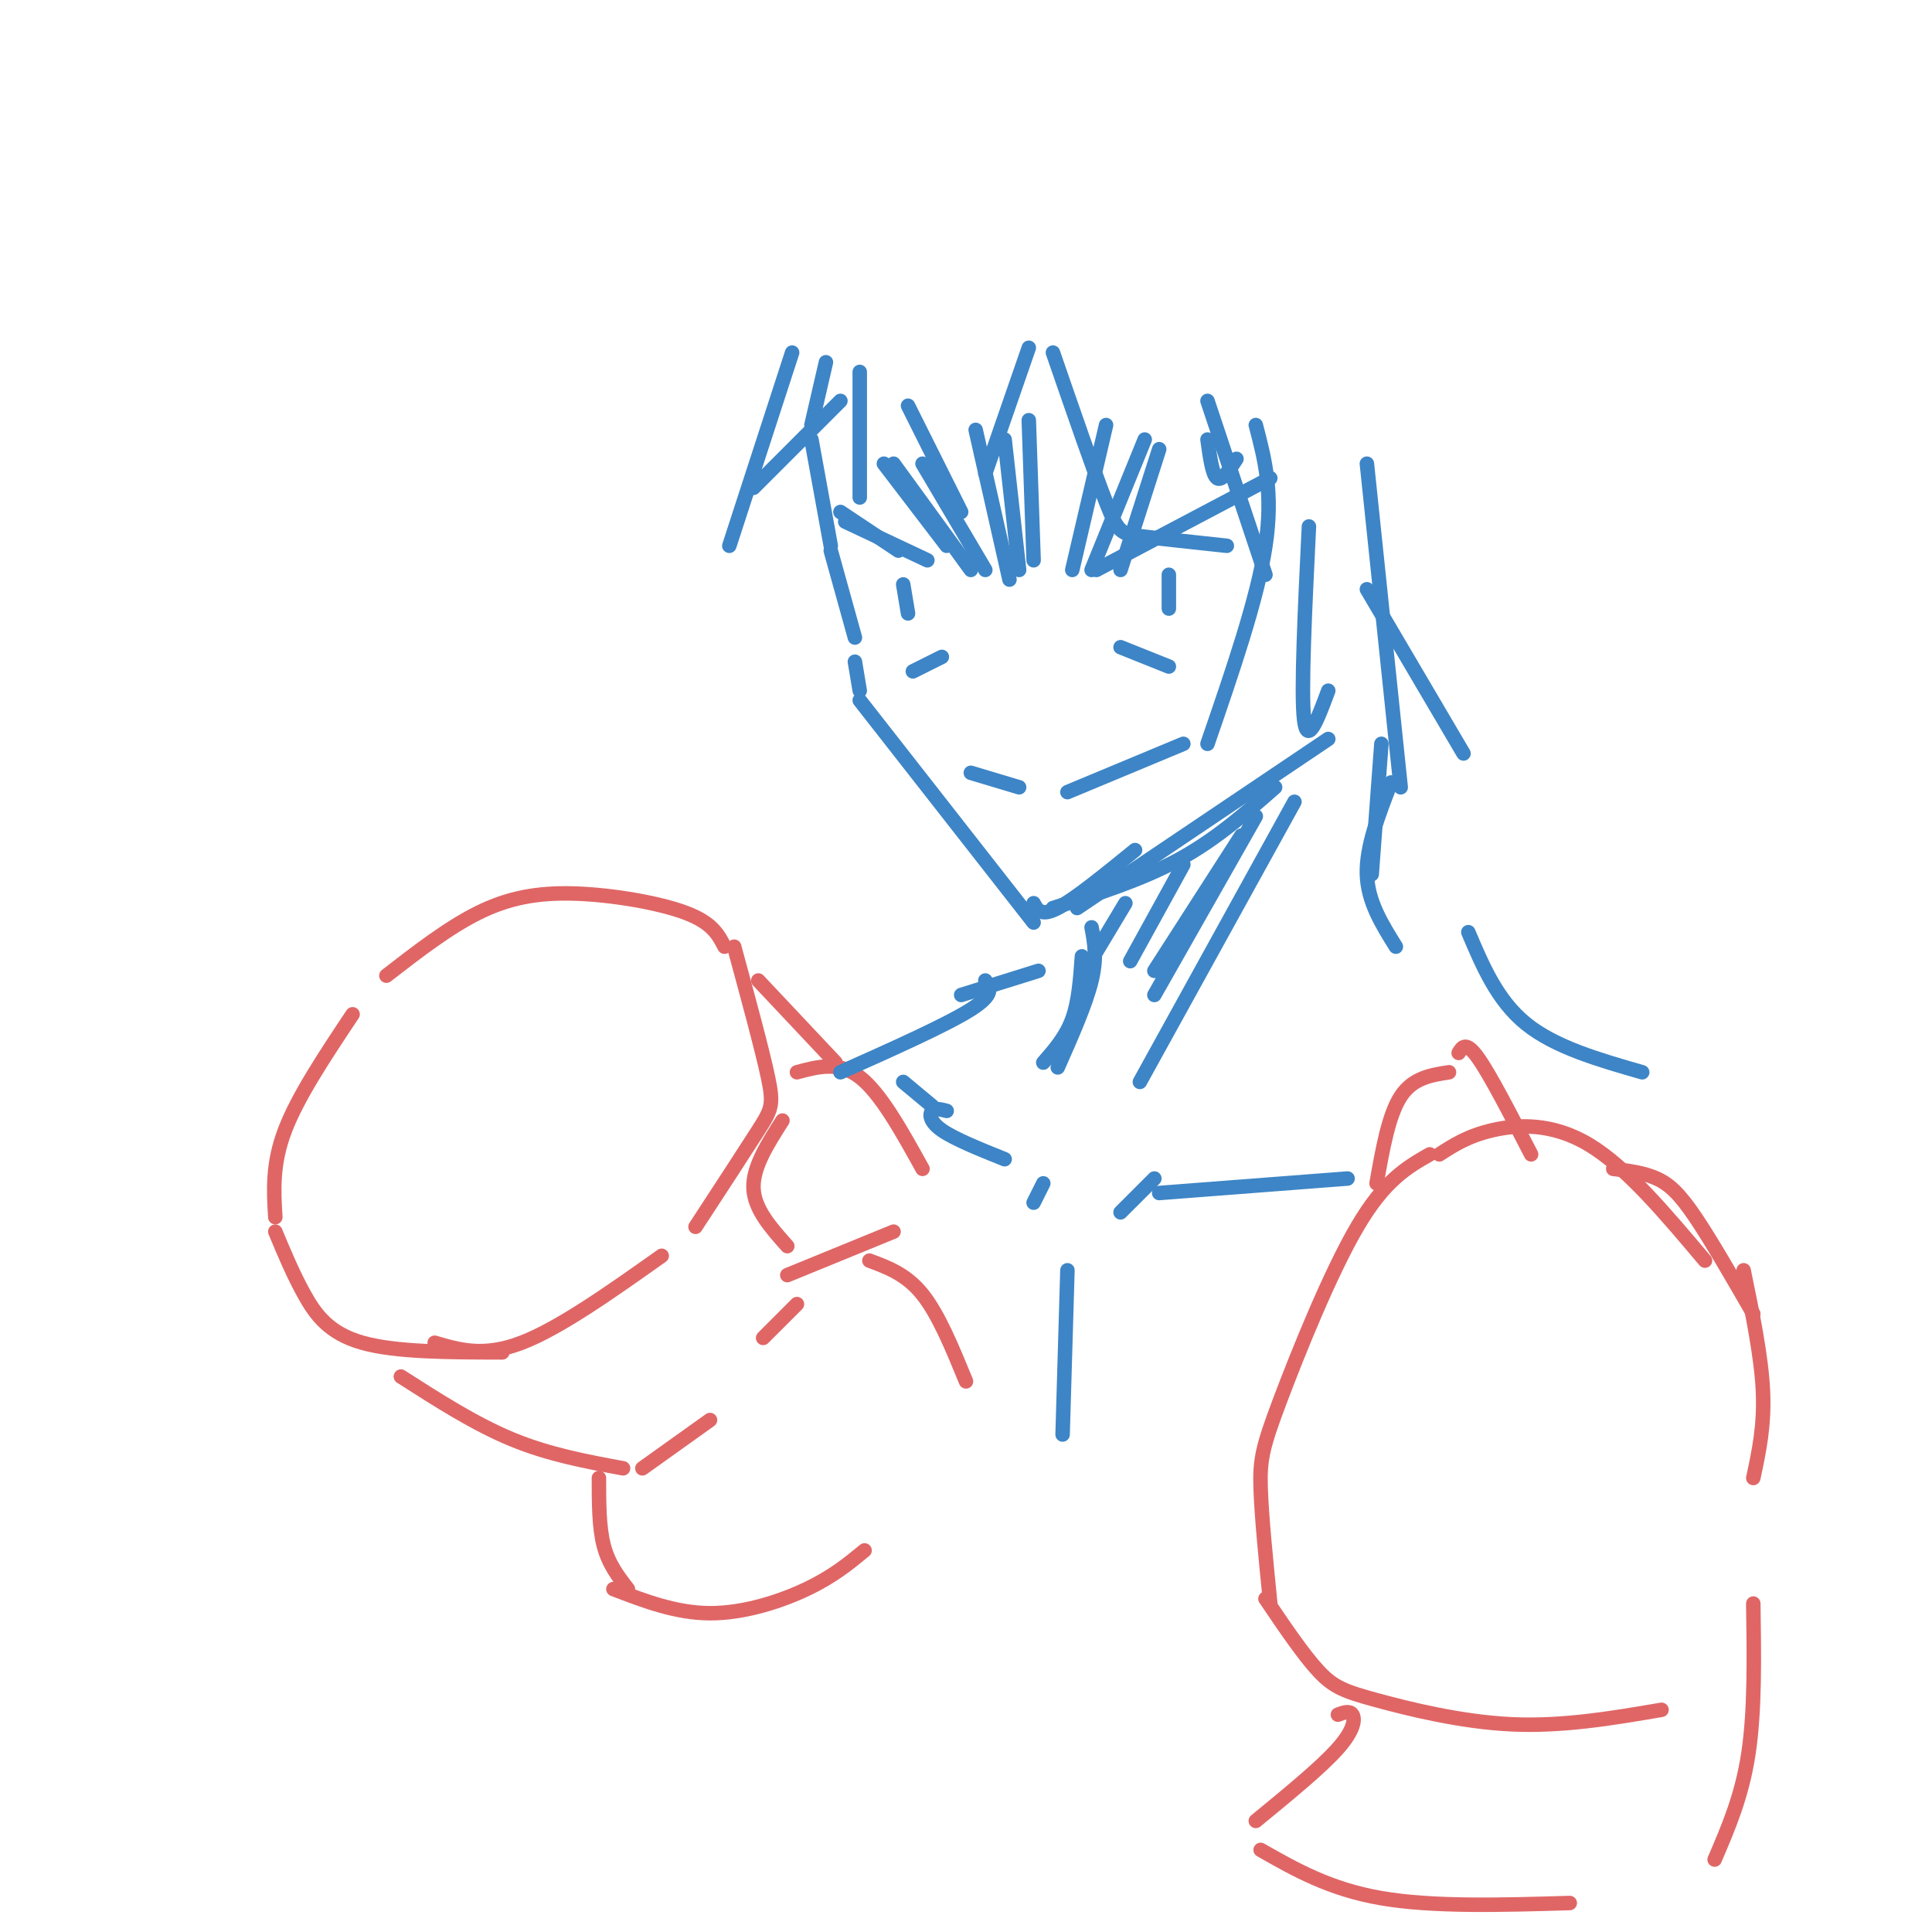 <svg viewBox='0 0 400 400' version='1.1' xmlns='http://www.w3.org/2000/svg' xmlns:xlink='http://www.w3.org/1999/xlink'><g fill='none' stroke='rgb(61,133,198)' stroke-width='3' stroke-linecap='round' stroke-linejoin='round'><path d='M171,75c0.000,0.000 -3.000,13.000 -3,13'/><path d='M168,91c0.000,0.000 4.000,22.000 4,22'/><path d='M172,114c0.000,0.000 5.000,18.000 5,18'/><path d='M177,137c0.000,0.000 1.000,6.000 1,6'/><path d='M178,145c0.000,0.000 36.000,46.000 36,46'/><path d='M214,187c0.750,1.417 1.500,2.833 5,1c3.500,-1.833 9.750,-6.917 16,-12'/></g>
<g fill='none' stroke='rgb(224,102,102)' stroke-width='3' stroke-linecap='round' stroke-linejoin='round'><path d='M57,252c-0.333,-5.500 -0.667,-11.000 2,-18c2.667,-7.000 8.333,-15.500 14,-24'/><path d='M80,202c6.405,-4.964 12.810,-9.929 19,-13c6.190,-3.071 12.167,-4.250 20,-4c7.833,0.250 17.524,1.929 23,4c5.476,2.071 6.738,4.536 8,7'/><path d='M57,255c1.844,4.422 3.689,8.844 6,13c2.311,4.156 5.089,8.044 12,10c6.911,1.956 17.956,1.978 29,2'/><path d='M90,278c5.083,1.500 10.167,3.000 18,0c7.833,-3.000 18.417,-10.500 29,-18'/><path d='M152,196c2.889,10.622 5.778,21.244 7,27c1.222,5.756 0.778,6.644 -2,11c-2.778,4.356 -7.889,12.178 -13,20'/><path d='M162,232c-3.083,4.833 -6.167,9.667 -6,14c0.167,4.333 3.583,8.167 7,12'/><path d='M165,222c4.333,-1.167 8.667,-2.333 13,1c4.333,3.333 8.667,11.167 13,19'/><path d='M163,264c0.000,0.000 22.000,-9.000 22,-9'/><path d='M157,203c0.000,0.000 16.000,17.000 16,17'/><path d='M83,285c7.667,4.917 15.333,9.833 23,13c7.667,3.167 15.333,4.583 23,6'/><path d='M133,304c0.000,0.000 14.000,-10.000 14,-10'/><path d='M165,270c0.000,0.000 -7.000,7.000 -7,7'/><path d='M124,306c0.000,5.083 0.000,10.167 1,14c1.000,3.833 3.000,6.417 5,9'/><path d='M127,329c6.489,2.489 12.978,4.978 20,5c7.022,0.022 14.578,-2.422 20,-5c5.422,-2.578 8.711,-5.289 12,-8'/><path d='M180,261c3.833,1.417 7.667,2.833 11,7c3.333,4.167 6.167,11.083 9,18'/><path d='M296,239c-4.661,2.661 -9.321,5.321 -15,15c-5.679,9.679 -12.375,26.375 -16,36c-3.625,9.625 -4.179,12.179 -4,18c0.179,5.821 1.089,14.911 2,24'/><path d='M298,239c2.956,-1.911 5.911,-3.822 11,-5c5.089,-1.178 12.311,-1.622 20,3c7.689,4.622 15.844,14.311 24,24'/><path d='M262,331c3.940,5.827 7.881,11.655 11,15c3.119,3.345 5.417,4.208 12,6c6.583,1.792 17.452,4.512 28,5c10.548,0.488 20.774,-1.256 31,-3'/><path d='M334,242c3.178,0.400 6.356,0.800 9,2c2.644,1.200 4.756,3.200 8,8c3.244,4.800 7.622,12.400 12,20'/><path d='M300,222c-3.750,0.583 -7.500,1.167 -10,5c-2.500,3.833 -3.750,10.917 -5,18'/><path d='M302,218c0.750,-1.250 1.500,-2.500 4,1c2.500,3.500 6.750,11.750 11,20'/><path d='M361,263c1.833,8.917 3.667,17.833 4,25c0.333,7.167 -0.833,12.583 -2,18'/><path d='M277,355c1.222,-0.444 2.444,-0.889 3,0c0.556,0.889 0.444,3.111 -3,7c-3.444,3.889 -10.222,9.444 -17,15'/><path d='M261,383c7.167,4.083 14.333,8.167 25,10c10.667,1.833 24.833,1.417 39,1'/><path d='M363,332c0.167,11.083 0.333,22.167 -1,31c-1.333,8.833 -4.167,15.417 -7,22'/></g>
<g fill='none' stroke='rgb(61,133,198)' stroke-width='3' stroke-linecap='round' stroke-linejoin='round'><path d='M174,106c0.000,0.000 12.000,8.000 12,8'/><path d='M175,108c0.000,0.000 17.000,8.000 17,8'/><path d='M183,96c0.000,0.000 13.000,17.000 13,17'/><path d='M185,96c0.000,0.000 16.000,22.000 16,22'/><path d='M191,96c0.000,0.000 13.000,22.000 13,22'/><path d='M202,89c0.000,0.000 7.000,31.000 7,31'/><path d='M208,91c0.000,0.000 3.000,27.000 3,27'/><path d='M213,87c0.000,0.000 1.000,29.000 1,29'/><path d='M229,88c0.000,0.000 -7.000,30.000 -7,30'/><path d='M237,91c0.000,0.000 -11.000,27.000 -11,27'/><path d='M240,93c0.000,0.000 -8.000,25.000 -8,25'/><path d='M227,118c0.000,0.000 36.000,-19.000 36,-19'/><path d='M187,121c0.000,0.000 1.000,6.000 1,6'/><path d='M242,119c0.000,0.000 0.000,7.000 0,7'/><path d='M195,136c0.000,0.000 -6.000,3.000 -6,3'/><path d='M232,134c0.000,0.000 10.000,4.000 10,4'/><path d='M201,160c0.000,0.000 10.000,3.000 10,3'/><path d='M221,164c0.000,0.000 24.000,-10.000 24,-10'/><path d='M218,188c9.167,-2.917 18.333,-5.833 26,-10c7.667,-4.167 13.833,-9.583 20,-15'/><path d='M223,188c0.000,0.000 52.000,-35.000 52,-35'/><path d='M233,187c0.000,0.000 -6.000,10.000 -6,10'/><path d='M245,179c0.000,0.000 -11.000,20.000 -11,20'/><path d='M257,173c0.000,0.000 -18.000,28.000 -18,28'/><path d='M260,169c0.000,0.000 -21.000,37.000 -21,37'/><path d='M268,166c0.000,0.000 -32.000,58.000 -32,58'/><path d='M286,154c0.000,0.000 -2.000,27.000 -2,27'/><path d='M288,162c-2.583,6.667 -5.167,13.333 -5,19c0.167,5.667 3.083,10.333 6,15'/><path d='M224,198c-0.333,4.667 -0.667,9.333 -2,13c-1.333,3.667 -3.667,6.333 -6,9'/><path d='M226,192c0.583,3.083 1.167,6.167 0,11c-1.167,4.833 -4.083,11.417 -7,18'/><path d='M215,201c0.000,0.000 -16.000,5.000 -16,5'/><path d='M204,203c1.000,1.417 2.000,2.833 -3,6c-5.000,3.167 -16.000,8.083 -27,13'/><path d='M187,224c0.000,0.000 6.000,5.000 6,5'/><path d='M304,193c3.000,7.083 6.000,14.167 12,19c6.000,4.833 15.000,7.417 24,10'/><path d='M164,73c0.000,0.000 -13.000,40.000 -13,40'/><path d='M156,101c0.000,0.000 18.000,-18.000 18,-18'/><path d='M178,77c0.000,0.000 0.000,26.000 0,26'/><path d='M188,84c0.000,0.000 11.000,22.000 11,22'/><path d='M204,98c0.000,0.000 9.000,-26.000 9,-26'/><path d='M218,73c4.267,12.356 8.533,24.711 11,31c2.467,6.289 3.133,6.511 7,7c3.867,0.489 10.933,1.244 18,2'/><path d='M250,91c0.500,3.667 1.000,7.333 2,8c1.000,0.667 2.500,-1.667 4,-4'/><path d='M250,83c0.000,0.000 12.000,36.000 12,36'/><path d='M260,88c1.833,7.000 3.667,14.000 2,25c-1.667,11.000 -6.833,26.000 -12,41'/><path d='M271,109c-0.833,17.167 -1.667,34.333 -1,40c0.667,5.667 2.833,-0.167 5,-6'/><path d='M283,96c0.000,0.000 7.000,67.000 7,67'/><path d='M283,122c0.000,0.000 20.000,34.000 20,34'/><path d='M196,230c-1.200,-0.311 -2.400,-0.622 -3,0c-0.600,0.622 -0.600,2.178 2,4c2.600,1.822 7.800,3.911 13,6'/><path d='M240,247c0.000,0.000 39.000,-3.000 39,-3'/><path d='M239,244c0.000,0.000 -7.000,7.000 -7,7'/><path d='M216,245c0.000,0.000 -2.000,4.000 -2,4'/><path d='M221,263c0.000,0.000 -1.000,34.000 -1,34'/></g>
</svg>